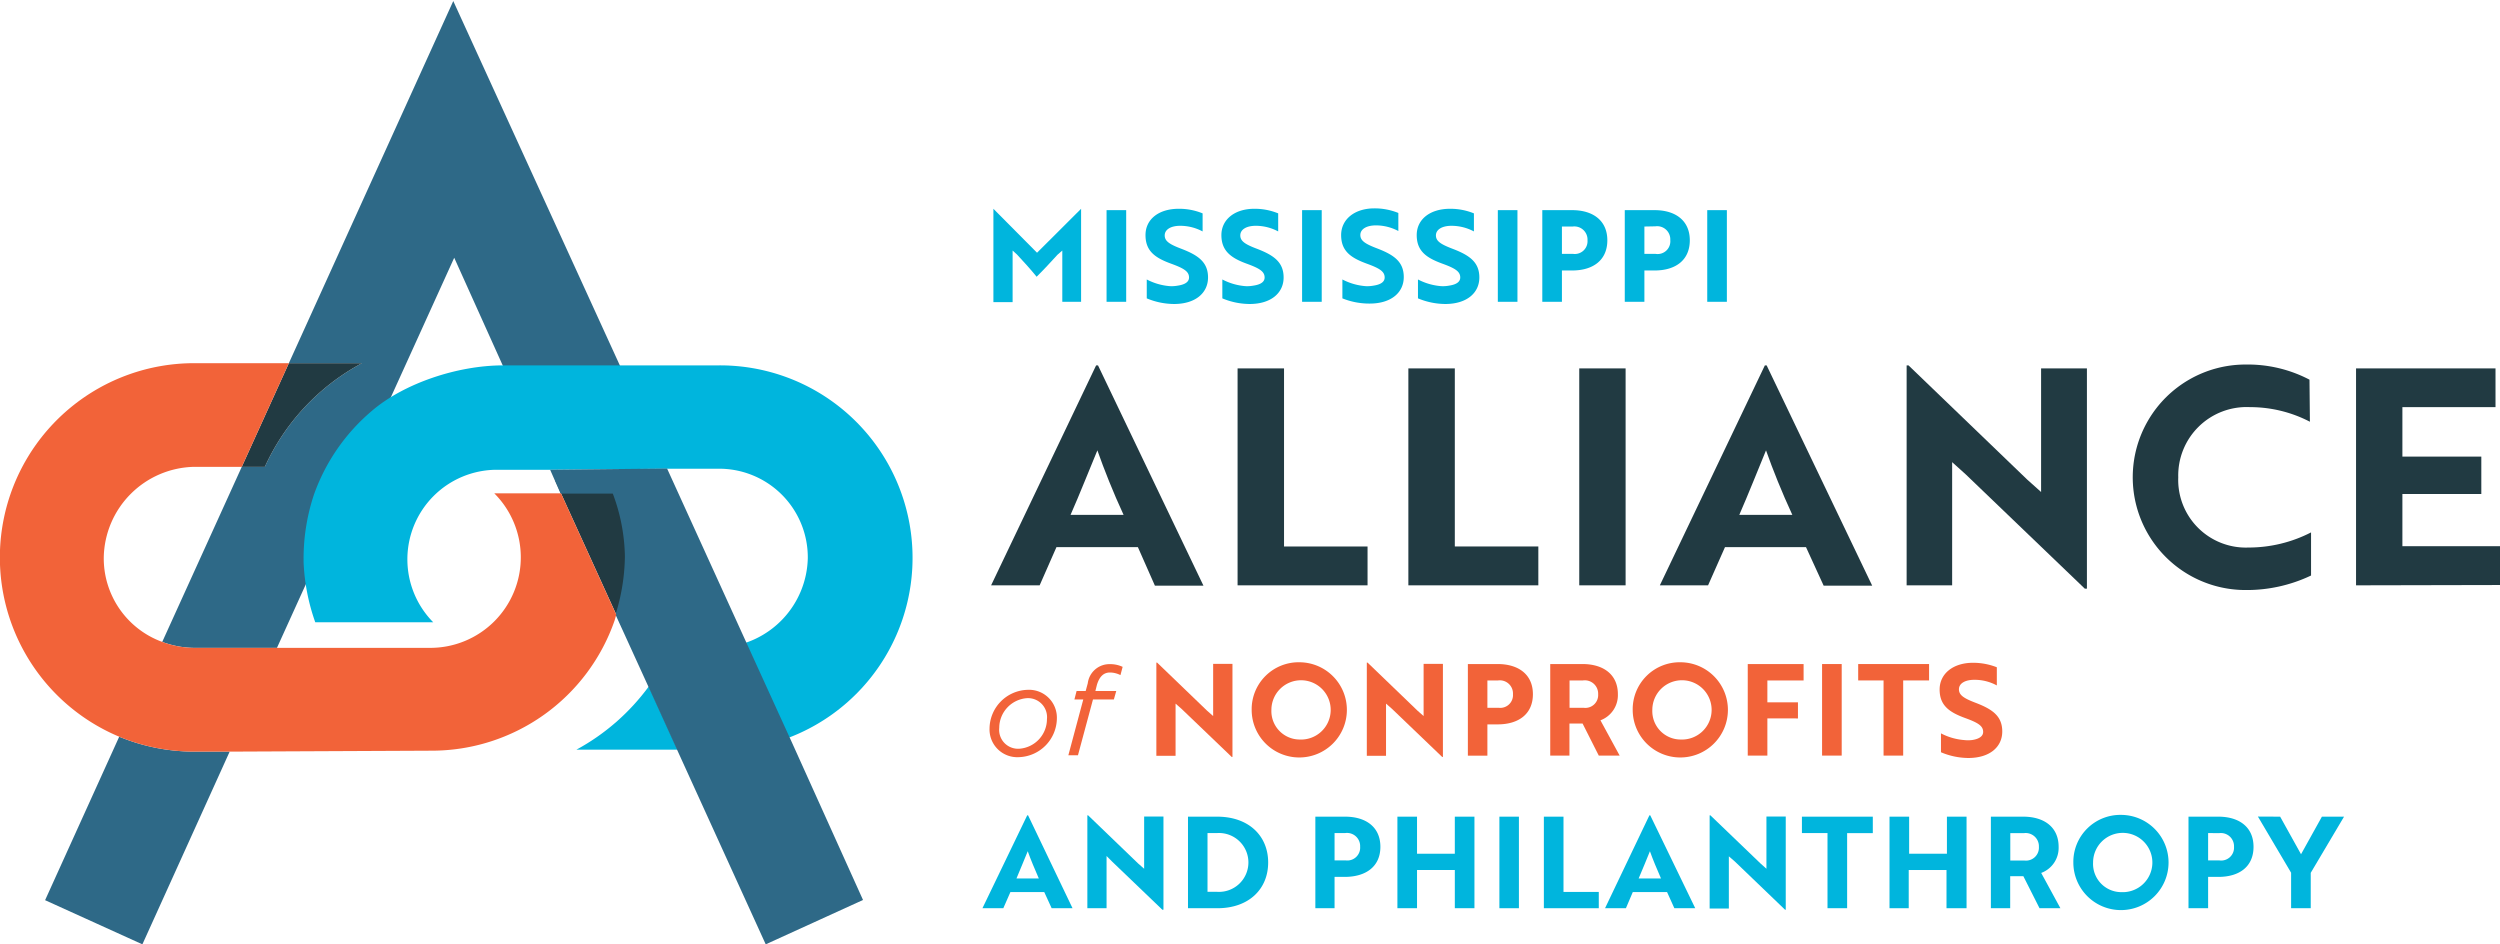 <svg xmlns="http://www.w3.org/2000/svg" viewBox="0 0 239.48 90.47"><defs><style>.cls-1{fill:none;}.cls-2{fill:#2e6987;}.cls-3{fill:#213a42;}.cls-4{fill:#00b5dd;}.cls-5{fill:#f26339;}</style></defs><title>MS-Alliance-Logo</title><g id="Layer_2" data-name="Layer 2"><g id="Layer_1-2" data-name="Layer 1"><path class="cls-1" d="M18.6,44.72a8.84,8.84,0,0,0-8.66,8.67,8.52,8.52,0,0,0,5.6,8.1l7.62-16.77Z"/><path class="cls-1" d="M42.67,47.53a8.57,8.57,0,0,0,0,12.14H31.36a19.63,19.63,0,0,1-1.12-5.78l-3.71,8.17H41.22a8.67,8.67,0,0,0,6.13-14.8h6.39L52.7,45l-4,0A8.62,8.62,0,0,0,42.67,47.53Z"/><path class="cls-1" d="M79.72,53.39a8.49,8.49,0,0,0-8.59-8.58l-7.23.07,7.77,17A8.77,8.77,0,0,0,79.72,53.39Z"/><path class="cls-1" d="M43.48,24.73,36.79,39.46A17.81,17.81,0,0,1,48.2,35.1Z"/><path class="cls-2" d="M25.37,44.72H23.16L15.54,61.49a8.89,8.89,0,0,0,3.06.57h7.93l3.71-8.17,0-.39a19.45,19.45,0,0,1,1.05-6.08,18.76,18.76,0,0,1,5.53-8l6.69-14.73L48.2,35.1c.15,0,.29,0,.43,0l10.79,0-16-35L27.67,34.79h7A21.21,21.21,0,0,0,25.37,44.72Z"/><path class="cls-2" d="M11.42,70.57,4.32,86.23l9.32,4.23L22,72H18.6A18.84,18.84,0,0,1,11.42,70.57Z"/><path class="cls-3" d="M59.28,46.05H53.19L59.6,60.12a23.45,23.45,0,0,0,1.09-6.77A22,22,0,0,0,59.28,46.05Z"/><path class="cls-3" d="M25.37,44.72a21.21,21.21,0,0,1,9.3-9.93h-7l-4.51,9.93Z"/><path class="cls-4" d="M55.22,71.81h9.7l-2.76-6.07A21,21,0,0,1,55.22,71.81Z"/><path class="cls-4" d="M68.78,35,57.07,35v0l-8.44,0c-.14,0-.28,0-.43,0-4.36,0-9.49,1.71-12.58,4.36a18.69,18.69,0,0,0-5.54,8,19.44,19.44,0,0,0-1,6.08c0,.13,0,.26,0,.39a19.63,19.63,0,0,0,1.12,5.78h11.3A8.58,8.58,0,0,1,47.56,45l5.14,0,11.2-.1v0l4.89,0a8.49,8.49,0,0,1,8.59,8.58,8.77,8.77,0,0,1-8.05,8.53l4.23,9.29A18.44,18.44,0,0,0,68.78,35Z"/><path class="cls-2" d="M75.9,71.21,71.27,61.06,63.9,44.88,52.7,45l1,2.28h5a17.87,17.87,0,0,1,1.16,6,19.23,19.23,0,0,1-.9,5.59l3.13,6.86,2.76,6.07,8.5,18.66,9.32-4.25Z"/><path class="cls-5" d="M53.74,47.26H47.35a8.67,8.67,0,0,1-6.13,14.8H18.6a8.89,8.89,0,0,1-3.06-.57,8.52,8.52,0,0,1-5.6-8.1,8.84,8.84,0,0,1,8.66-8.67h4.56l4.51-9.93H18.6a18.61,18.61,0,0,0-7.18,35.78A18.84,18.84,0,0,0,18.6,72H22l19.3-.09A18.55,18.55,0,0,0,58.88,59.42l.15-.54Z"/><path class="cls-3" d="M105,35h.18l10.1,21.1h-4.65L109,52.41H101.2l-1.61,3.66H94.94Zm2.63,14.32c-1-2.16-1.87-4.36-2.51-6.18-.61,1.45-1.7,4.22-2.57,6.18Z"/><path class="cls-3" d="M118.55,56.07V35.29H123V52.35h8v3.72Z"/><path class="cls-3" d="M134.91,56.07V35.29h4.45V52.35h8v3.72Z"/><path class="cls-3" d="M151.28,56.07V35.29h4.44V56.07Z"/><path class="cls-3" d="M169.06,35h.17l10.11,21.1h-4.65L173,52.41h-7.76l-1.62,3.66H159Zm2.63,14.32c-1-2.16-1.88-4.36-2.52-6.18-.6,1.45-1.7,4.22-2.56,6.18Z"/><path class="cls-3" d="M199.71,56.39l-11.4-10.94L187,44.27v11.8h-4.36V35h.18l11.37,10.94,1.33,1.19V35.29h4.39v21.1Z"/><path class="cls-3" d="M221.27,40.4A12.4,12.4,0,0,0,215.53,39a6.55,6.55,0,0,0-6.87,6.72,6.48,6.48,0,0,0,6.72,6.73,13.09,13.09,0,0,0,6-1.45v4.13a14.32,14.32,0,0,1-6.35,1.39,10.8,10.8,0,1,1,.14-21.6,12.69,12.69,0,0,1,6.06,1.45Z"/><path class="cls-3" d="M225.69,56.07V35.29h13.36V39h-8.92v4.74h7.56v3.58h-7.56v5h9.35v3.72Z"/><path class="cls-5" d="M94.79,69.76a3.75,3.75,0,0,1,3.63-3.68,2.67,2.67,0,0,1,2.82,2.76,3.76,3.76,0,0,1-3.64,3.69A2.66,2.66,0,0,1,94.79,69.76Zm5.5-.88a1.82,1.82,0,0,0-1.93-2,2.86,2.86,0,0,0-2.64,2.84,1.81,1.81,0,0,0,1.94,2A2.85,2.85,0,0,0,100.29,68.88Z"/><path class="cls-5" d="M103.77,67h-.85l.21-.81H104l.2-.74a2.09,2.09,0,0,1,2.12-1.83,2.79,2.79,0,0,1,1.22.26l-.21.79a2.25,2.25,0,0,0-1-.25c-.59,0-1,.36-1.25,1.17l-.15.6h2l-.23.81h-2l-1.44,5.35h-.92Z"/><path class="cls-5" d="M118,72.52l-4.82-4.62-.57-.5v5h-1.84V63.47h.07l4.8,4.62.57.5v-5h1.85v8.91Z"/><path class="cls-5" d="M124.49,63.44A4.56,4.56,0,1,1,119.9,68,4.5,4.5,0,0,1,124.49,63.44Zm0,7.4a2.84,2.84,0,1,0-2.7-2.84A2.72,2.72,0,0,0,124.49,70.84Z"/><path class="cls-5" d="M138.16,72.52l-4.82-4.62-.57-.5v5h-1.84V63.47H131l4.8,4.62.57.5v-5h1.85v8.91Z"/><path class="cls-5" d="M142.48,69.39v3h-1.87V63.61h2.85c2,0,3.38,1,3.38,2.89s-1.36,2.89-3.38,2.89Zm0-4.21V67.8h1.08a1.22,1.22,0,0,0,1.37-1.3,1.26,1.26,0,0,0-1.42-1.32Z"/><path class="cls-5" d="M151.59,63.61c2,0,3.39,1,3.39,2.89a2.57,2.57,0,0,1-1.67,2.5l1.84,3.38h-2l-1.55-3.07h-1.26v3.07H148.5V63.61Zm-1.24,1.57V67.8h1.34a1.23,1.23,0,0,0,1.4-1.3,1.28,1.28,0,0,0-1.45-1.32Z"/><path class="cls-5" d="M161,63.44a4.56,4.56,0,1,1-4.6,4.56A4.5,4.5,0,0,1,161,63.44Zm0,7.4A2.84,2.84,0,1,0,158.28,68,2.72,2.72,0,0,0,161,70.84Z"/><path class="cls-5" d="M169.3,65.18v2.1h2.93v1.54H169.3v3.56h-1.88V63.61h5.35v1.57Z"/><path class="cls-5" d="M174.54,72.38V63.61h1.88v8.77Z"/><path class="cls-5" d="M182.31,65.18v7.2h-1.88v-7.2H178V63.61h6.79v1.57Z"/><path class="cls-5" d="M185.93,72.06V70.25a5.71,5.71,0,0,0,2.2.64,3.23,3.23,0,0,0,.78,0c.67-.1,1.06-.36,1.06-.78,0-.59-.52-.89-1.73-1.33-1.53-.56-2.44-1.21-2.44-2.73s1.3-2.56,3.19-2.56a6.15,6.15,0,0,1,2.29.43v1.74a4.43,4.43,0,0,0-2.15-.54c-.9,0-1.48.35-1.48.91s.47.87,1.67,1.32c1.53.6,2.48,1.24,2.48,2.72s-1.19,2.54-3.26,2.54A6.84,6.84,0,0,1,185.93,72.06Z"/><path class="cls-4" d="M98.4,78.1h.08L102.74,87h-2l-.71-1.55H96.79L96.11,87h-2Zm1.11,6.05c-.4-.92-.79-1.84-1.06-2.61-.26.61-.72,1.78-1.08,2.61Z"/><path class="cls-4" d="M111.35,87.15l-4.82-4.62L106,82v5h-1.84V78.1h.07l4.8,4.62.57.5v-5h1.85v8.92Z"/><path class="cls-4" d="M113.8,87V78.23h2.8c3,0,4.88,1.82,4.88,4.39S119.6,87,116.63,87Zm1.87-7.2v5.63h.93a2.82,2.82,0,1,0,0-5.63Z"/><path class="cls-4" d="M127.84,84v3H126V78.23h2.85c2,0,3.38,1,3.38,2.89S130.84,84,128.81,84Zm0-4.2v2.62h1.07a1.23,1.23,0,0,0,1.38-1.31,1.26,1.26,0,0,0-1.43-1.31Z"/><path class="cls-4" d="M139.36,87V83.34h-3.62V87h-1.88V78.23h1.88v3.55h3.62V78.23h1.88V87Z"/><path class="cls-4" d="M143.63,87V78.23h1.87V87Z"/><path class="cls-4" d="M147.89,87V78.23h1.88v7.21h3.38V87Z"/><path class="cls-4" d="M158,78.1h.08L162.39,87h-2l-.7-1.55h-3.28L155.75,87h-2Zm1.11,6.05c-.4-.92-.79-1.84-1.06-2.61-.25.61-.72,1.78-1.08,2.61Z"/><path class="cls-4" d="M171,87.15l-4.81-4.62-.58-.5v5h-1.84V78.1h.07l4.81,4.62.56.5v-5h1.85v8.92Z"/><path class="cls-4" d="M176.94,79.81V87h-1.88v-7.2h-2.45V78.23h6.79v1.58Z"/><path class="cls-4" d="M186.46,87V83.34h-3.62V87H181V78.23h1.88v3.55h3.62V78.23h1.88V87Z"/><path class="cls-4" d="M193.81,78.23c2,0,3.39,1,3.39,2.89a2.56,2.56,0,0,1-1.67,2.5L197.37,87h-2l-1.55-3.07h-1.26V87h-1.85V78.23Zm-1.24,1.58v2.62h1.34a1.24,1.24,0,0,0,1.4-1.31,1.27,1.27,0,0,0-1.45-1.31Z"/><path class="cls-4" d="M203.21,78.06a4.56,4.56,0,1,1-4.6,4.56A4.5,4.5,0,0,1,203.21,78.06Zm0,7.4a2.84,2.84,0,1,0-2.71-2.84A2.71,2.71,0,0,0,203.21,85.46Z"/><path class="cls-4" d="M211.52,84v3h-1.88V78.23h2.86c2,0,3.37,1,3.37,2.89S214.52,84,212.5,84Zm0-4.2v2.62h1.07A1.23,1.23,0,0,0,214,81.12a1.26,1.26,0,0,0-1.43-1.31Z"/><path class="cls-4" d="M218.42,78.23l2,3.6,2-3.6h2.12l-3.19,5.38V87h-1.88v-3.4l-3.18-5.38Z"/><path class="cls-4" d="M97.41,24.37,97,24v4.94H95.16V20h0l4.18,4.21L103.56,20h0v8.91h-1.8V24l-.46.4c-.65.71-1.3,1.42-2,2.11C98.72,25.79,98.07,25.08,97.41,24.37Z"/><path class="cls-4" d="M106,28.91V20.13h1.88v8.78Z"/><path class="cls-4" d="M109.85,28.58V26.77a5.71,5.71,0,0,0,2.2.64,3.23,3.23,0,0,0,.78-.05c.67-.1,1.07-.35,1.07-.78,0-.59-.53-.89-1.74-1.33-1.53-.56-2.43-1.21-2.43-2.73S111,20,112.91,20a5.9,5.9,0,0,1,2.29.44v1.73a4.54,4.54,0,0,0-2.15-.54c-.9,0-1.48.36-1.48.92s.47.86,1.67,1.31c1.53.6,2.48,1.25,2.48,2.72s-1.19,2.54-3.26,2.54A6.84,6.84,0,0,1,109.85,28.58Z"/><path class="cls-4" d="M117.09,28.58V26.77a5.71,5.71,0,0,0,2.2.64,3.23,3.23,0,0,0,.78-.05c.68-.1,1.07-.35,1.07-.78,0-.59-.53-.89-1.74-1.33C117.87,24.69,117,24,117,22.52S118.26,20,120.15,20a5.9,5.9,0,0,1,2.29.44v1.73a4.54,4.54,0,0,0-2.15-.54c-.9,0-1.48.36-1.48.92s.47.86,1.67,1.31c1.53.6,2.48,1.25,2.48,2.72s-1.19,2.54-3.26,2.54A6.84,6.84,0,0,1,117.09,28.58Z"/><path class="cls-4" d="M124.73,28.91V20.13h1.88v8.78Z"/><path class="cls-4" d="M128.59,28.58V26.77a5.76,5.76,0,0,0,2.21.64,3.23,3.23,0,0,0,.78-.05c.67-.1,1.06-.35,1.06-.78,0-.59-.52-.89-1.73-1.33-1.53-.56-2.44-1.21-2.44-2.73s1.3-2.56,3.18-2.56a6,6,0,0,1,2.3.44v1.73a4.58,4.58,0,0,0-2.15-.54c-.9,0-1.49.36-1.49.92s.48.86,1.67,1.31c1.54.6,2.49,1.25,2.49,2.72s-1.19,2.54-3.27,2.54A6.88,6.88,0,0,1,128.59,28.58Z"/><path class="cls-4" d="M135.83,28.58V26.77a5.76,5.76,0,0,0,2.21.64,3.23,3.23,0,0,0,.78-.05c.67-.1,1.06-.35,1.06-.78,0-.59-.52-.89-1.73-1.33-1.53-.56-2.44-1.21-2.44-2.73S137,20,138.9,20a5.94,5.94,0,0,1,2.29.44v1.73a4.58,4.58,0,0,0-2.15-.54c-.9,0-1.49.36-1.49.92s.48.86,1.67,1.31c1.54.6,2.49,1.25,2.49,2.72s-1.19,2.54-3.27,2.54A6.88,6.88,0,0,1,135.83,28.58Z"/><path class="cls-4" d="M143.48,28.91V20.13h1.88v8.78Z"/><path class="cls-4" d="M149.62,25.91v3h-1.88V20.13h2.86c2,0,3.37,1,3.37,2.89s-1.35,2.89-3.37,2.89Zm0-4.21v2.62h1.07a1.22,1.22,0,0,0,1.38-1.3,1.26,1.26,0,0,0-1.42-1.32Z"/><path class="cls-4" d="M157.52,25.91v3h-1.88V20.13h2.86c2,0,3.37,1,3.37,2.89s-1.35,2.89-3.37,2.89Zm0-4.21v2.62h1.07A1.22,1.22,0,0,0,160,23a1.26,1.26,0,0,0-1.43-1.32Z"/><path class="cls-4" d="M163.54,28.91V20.13h1.88v8.78Z"/></g></g></svg>